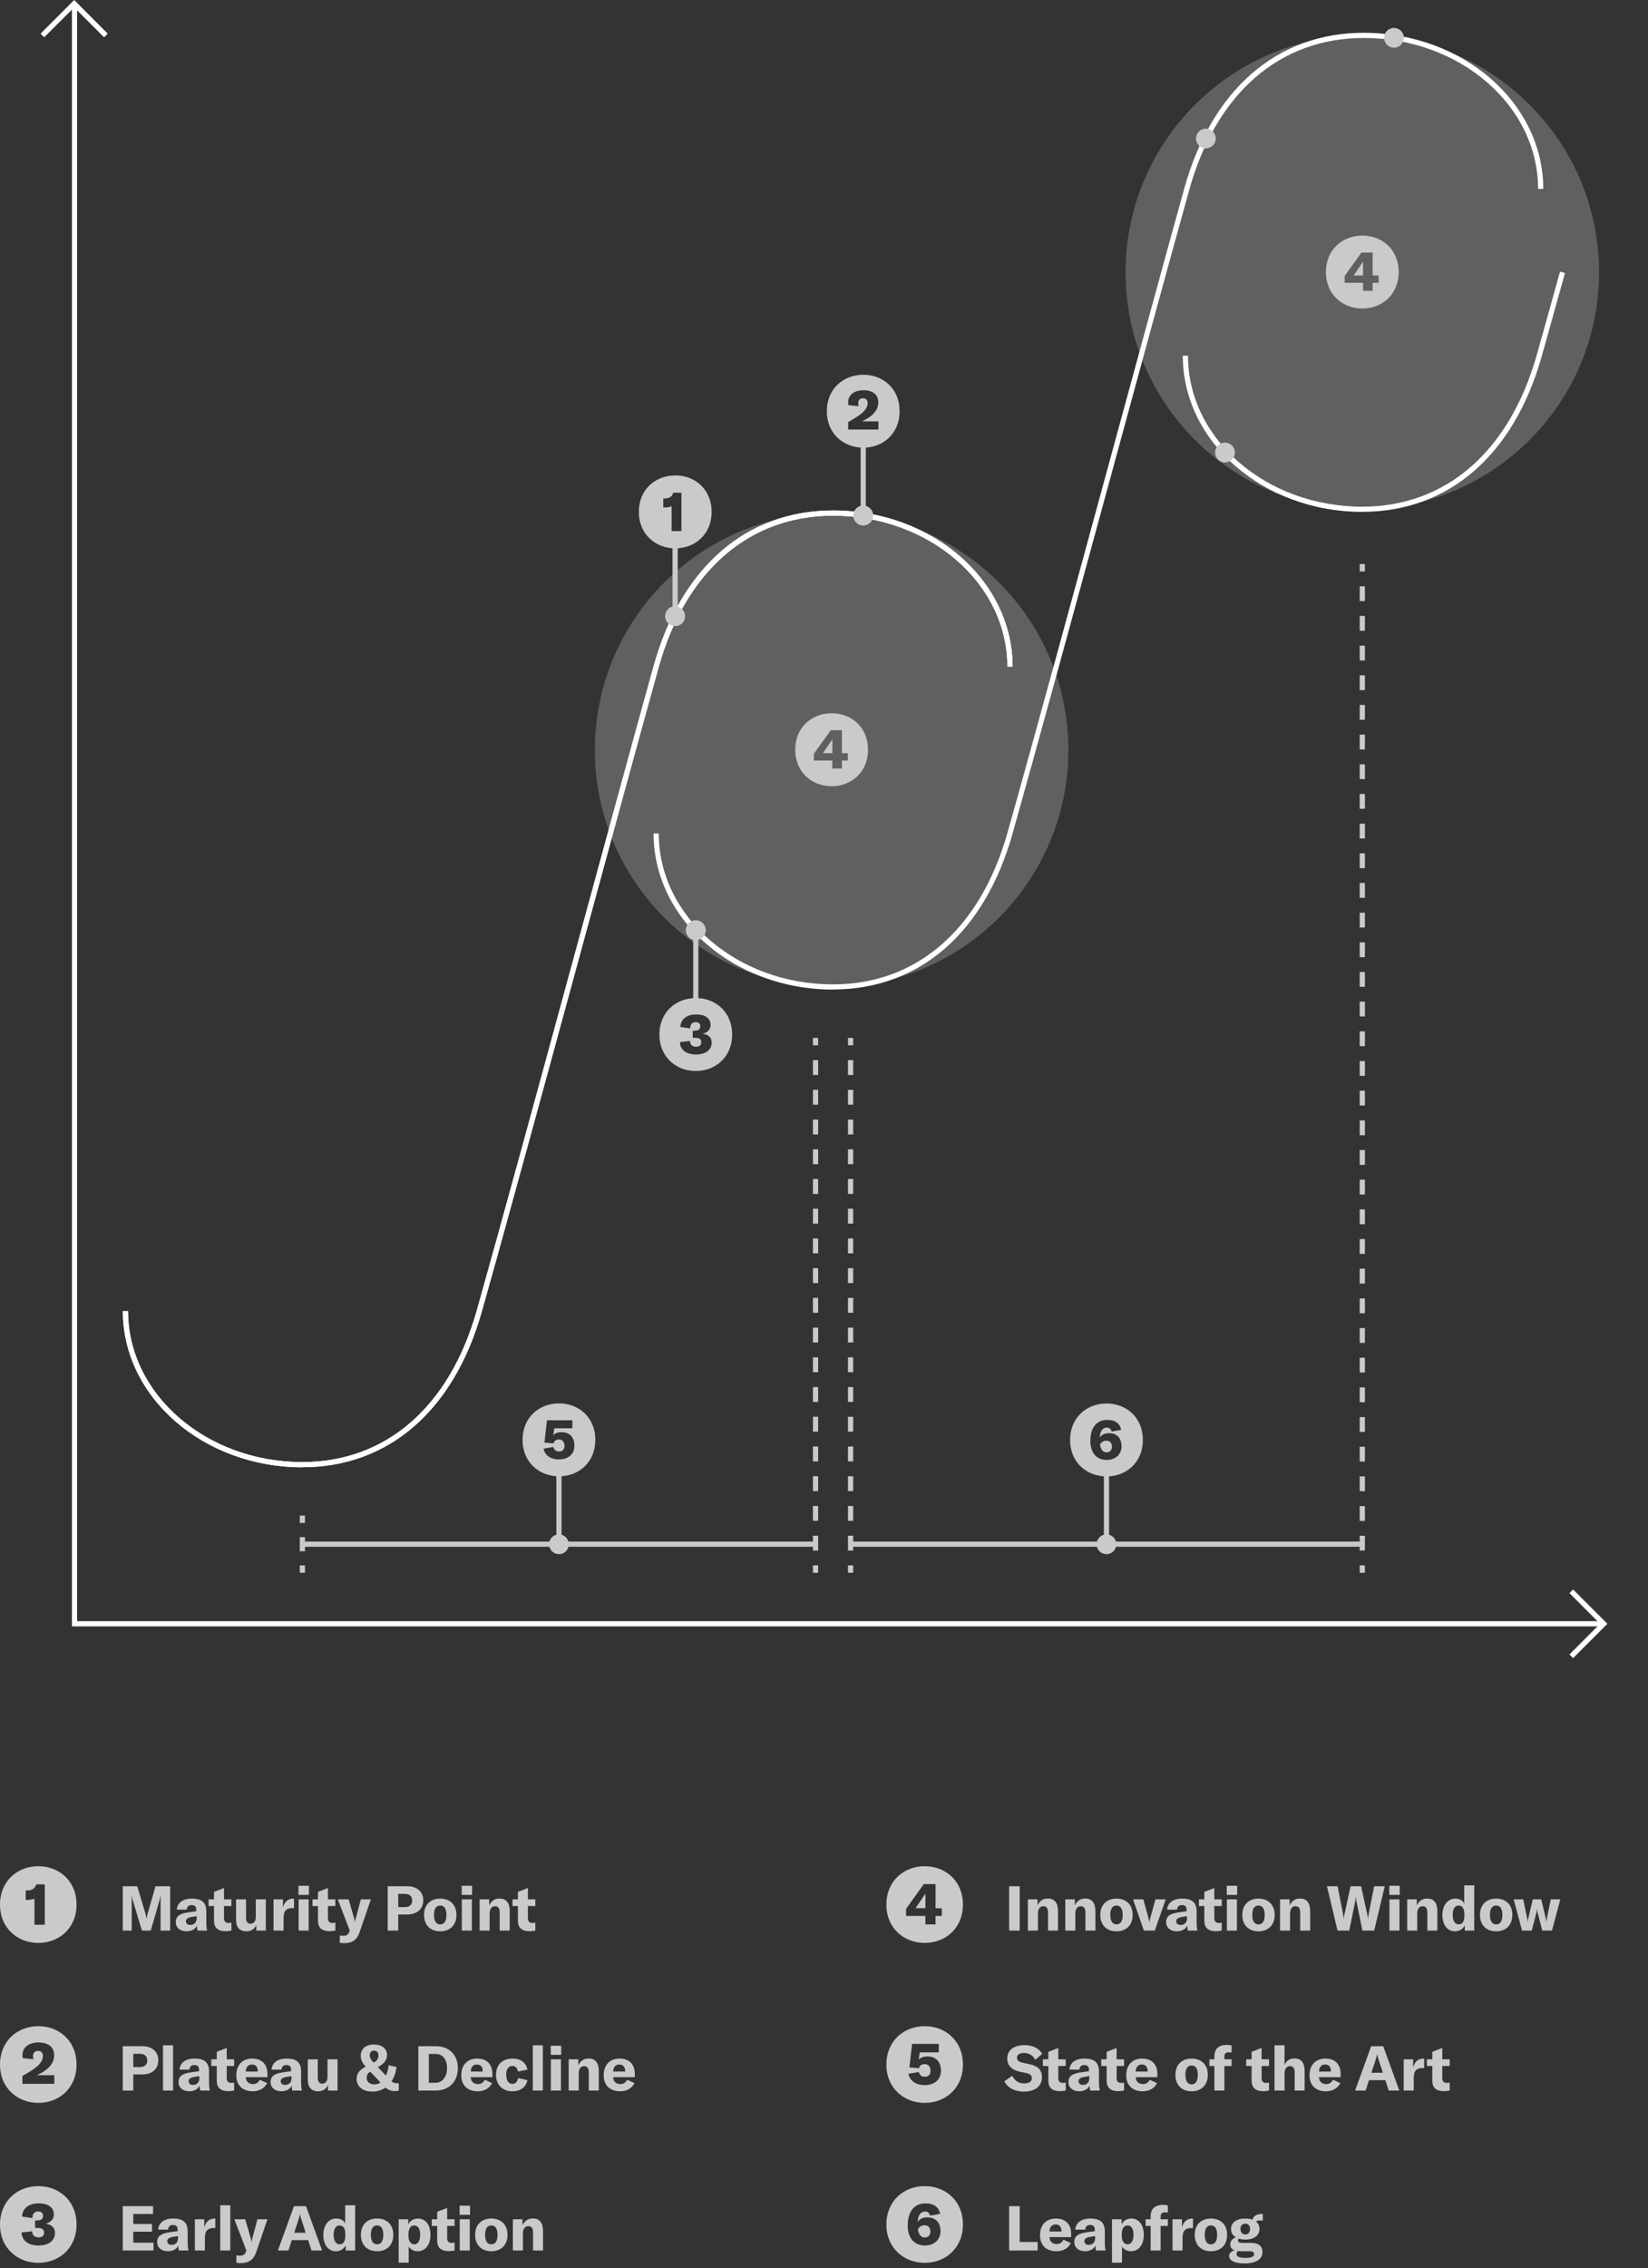 <svg width="317" height="436" viewBox="0 0 317 436" fill="none" xmlns="http://www.w3.org/2000/svg">
<rect x="0" y="0" width="317" height="436" fill="#333333" stroke="none"/>
<g clip-path="url(#clip0_375_810)">
<g opacity="0.3">
<path d="M159.965 189.71C185.116 189.71 205.505 169.321 205.505 144.17C205.505 119.019 185.116 98.63 159.965 98.63C134.814 98.63 114.425 119.019 114.425 144.17C114.425 169.321 134.814 189.71 159.965 189.71Z" fill="#CACACA"/>
</g>
<g opacity="0.3">
<path d="M262.045 97.89C287.196 97.89 307.585 77.501 307.585 52.35C307.585 27.199 287.196 6.81 262.045 6.81C236.894 6.81 216.505 27.199 216.505 52.35C216.505 77.501 236.894 97.89 262.045 97.89Z" fill="#CACACA"/>
</g>
<path d="M160.245 190.21C141.205 190.21 125.715 176.75 125.715 160.2H126.715C126.715 176.2 141.755 189.21 160.245 189.21C176.325 189.21 188.555 178.59 193.795 160.06C198.795 142.36 206.075 115.64 213.115 89.81C218.685 69.37 223.955 50.06 227.815 36.18C233.105 17.19 245.685 6.3 262.325 6.3C281.365 6.3 296.855 19.76 296.855 36.31H295.855C295.855 20.31 280.815 7.3 262.325 7.3C246.165 7.3 233.945 17.92 228.775 36.44C224.905 50.32 219.645 69.62 214.075 90.06C207.035 115.9 199.745 142.61 194.745 160.32C189.375 179.31 176.805 190.19 160.235 190.19L160.245 190.21Z" fill="white"/>
<path d="M268.135 9.17C269.184 9.17 270.035 8.319 270.035 7.27C270.035 6.221 269.184 5.37 268.135 5.37C267.086 5.37 266.235 6.221 266.235 7.27C266.235 8.319 267.086 9.17 268.135 9.17Z" fill="#CACACA"/>
<path d="M231.955 28.52C233.004 28.52 233.855 27.669 233.855 26.62C233.855 25.571 233.004 24.72 231.955 24.72C230.906 24.72 230.055 25.571 230.055 26.62C230.055 27.669 230.906 28.52 231.955 28.52Z" fill="#CACACA"/>
<path d="M58.165 282.03C39.125 282.03 23.635 268.57 23.635 252.02H24.635C24.635 268.02 39.675 281.03 58.165 281.03C74.245 281.03 86.475 270.41 91.715 251.88C96.715 234.16 104.005 207.42 111.055 181.56C116.615 161.15 121.875 141.87 125.735 128C131.025 109.01 143.605 98.12 160.245 98.12C179.285 98.12 194.775 111.58 194.775 128.13H193.775C193.775 112.13 178.735 99.12 160.245 99.12C144.095 99.12 131.865 109.74 126.695 128.26C122.835 142.12 117.575 161.4 112.015 181.81C104.965 207.67 97.675 234.42 92.665 252.14C87.295 271.13 74.725 282.02 58.155 282.02L58.165 282.03Z" fill="white"/>
<path d="M166.045 100.99C167.094 100.99 167.945 100.139 167.945 99.09C167.945 98.041 167.094 97.19 166.045 97.19C164.996 97.19 164.145 98.041 164.145 99.09C164.145 100.139 164.996 100.99 166.045 100.99Z" fill="#CACACA"/>
<path d="M159.045 79.04C159.045 74.72 162.245 72.03 166.055 72.03C169.865 72.03 173.045 74.72 173.045 79.04C173.045 83.36 169.845 86.05 166.055 86.05C162.265 86.05 159.045 83.36 159.045 79.04ZM168.975 82.55V80.99H165.795C167.245 80.31 168.945 79.22 168.945 77.35C168.945 75.84 167.875 75.01 166.085 75.01C164.295 75.01 163.145 75.92 163.145 77.33C163.145 77.48 163.165 77.67 163.205 77.88L165.165 78.07C165.125 77.84 165.085 77.64 165.085 77.47C165.085 76.91 165.425 76.55 165.995 76.55C166.565 76.55 166.895 76.89 166.895 77.49C166.895 78.92 165.185 79.98 163.145 81.13V82.56H168.985L168.975 82.55Z" fill="#CACACA"/>
<path d="M166.545 85.55H165.545V99.59H166.545V85.55Z" fill="#CACACA"/>
<path d="M129.865 120.34C130.914 120.34 131.765 119.489 131.765 118.44C131.765 117.391 130.914 116.54 129.865 116.54C128.815 116.54 127.965 117.391 127.965 118.44C127.965 119.489 128.815 120.34 129.865 120.34Z" fill="#CACACA"/>
<path d="M130.365 104.9H129.365V118.94H130.365V104.9Z" fill="#CACACA"/>
<path d="M126.835 198.85C126.835 194.53 130.035 191.84 133.845 191.84C137.655 191.84 140.835 194.53 140.835 198.85C140.835 203.17 137.635 205.86 133.845 205.86C130.055 205.86 126.835 203.17 126.835 198.85ZM136.895 200.43C136.895 199.43 136.325 198.9 135.195 198.7C136.115 198.47 136.685 197.83 136.685 197.02C136.685 195.74 135.665 194.99 133.895 194.99C132.125 194.99 130.885 195.93 130.885 197.4L132.765 197.68C132.765 196.91 133.145 196.47 133.785 196.47C134.365 196.47 134.705 196.73 134.705 197.24C134.705 197.81 134.385 198.11 133.615 198.11H133.255V199.47H133.595C134.515 199.47 134.895 199.73 134.895 200.32C134.895 200.91 134.555 201.2 133.895 201.2C133.195 201.2 132.725 200.8 132.725 200.09L130.785 200.3C130.805 201.79 132.025 202.69 133.875 202.69C135.725 202.69 136.885 201.8 136.885 200.43H136.895Z" fill="#CACACA"/>
<path d="M58.665 291.31H57.665V292.73H58.665V291.31Z" fill="#CACACA"/>
<path d="M58.665 295.45H57.665V298.17H58.665V295.45Z" fill="#CACACA"/>
<path d="M58.665 300.89H57.665V302.31H58.665V300.89Z" fill="#CACACA"/>
<path d="M157.375 199.5H156.375V200.92H157.375V199.5Z" fill="#CACACA"/>
<path d="M157.375 298.04H156.375V295.18H157.375V298.04ZM157.375 292.32H156.375V289.46H157.375V292.32ZM157.375 286.61H156.375V283.75H157.375V286.61ZM157.375 280.9H156.375V278.04H157.375V280.9ZM157.375 275.18H156.375V272.32H157.375V275.18ZM157.375 269.47H156.375V266.61H157.375V269.47ZM157.375 263.76H156.375V260.9H157.375V263.76ZM157.375 258.05H156.375V255.19H157.375V258.05ZM157.375 252.33H156.375V249.47H157.375V252.33ZM157.375 246.62H156.375V243.76H157.375V246.62ZM157.375 240.91H156.375V238.05H157.375V240.91ZM157.375 235.19H156.375V232.33H157.375V235.19ZM157.375 229.48H156.375V226.62H157.375V229.48ZM157.375 223.77H156.375V220.91H157.375V223.77ZM157.375 218.06H156.375V215.2H157.375V218.06ZM157.375 212.34H156.375V209.48H157.375V212.34ZM157.375 206.63H156.375V203.77H157.375V206.63Z" fill="#CACACA"/>
<path d="M157.375 300.89H156.375V302.31H157.375V300.89Z" fill="#CACACA"/>
<path d="M134.335 178.3H133.335V192.34H134.335V178.3Z" fill="#CACACA"/>
<path d="M308.485 312.61H13.835V0.71H14.835V311.61H308.485V312.61Z" fill="white"/>
<path d="M302.595 318.71L301.895 318.01L307.775 312.11L301.895 306.22L302.595 305.52L309.195 312.11L302.595 318.71Z" fill="white"/>
<path d="M20.025 7.17L14.265 1.42L8.505 7.17L7.805 6.47L14.265 0L20.725 6.47L20.025 7.17Z" fill="white"/>
<path d="M156.885 296.31H58.165V297.31H156.885V296.31Z" fill="#CACACA"/>
<path d="M107.515 298.73C108.564 298.73 109.415 297.879 109.415 296.83C109.415 295.781 108.564 294.93 107.515 294.93C106.466 294.93 105.615 295.781 105.615 296.83C105.615 297.879 106.466 298.73 107.515 298.73Z" fill="#CACACA"/>
<path d="M100.515 276.76C100.515 272.44 103.715 269.75 107.525 269.75C111.335 269.75 114.515 272.44 114.515 276.76C114.515 281.08 111.315 283.77 107.525 283.77C103.735 283.77 100.515 281.08 100.515 276.76ZM110.485 277.86C110.485 276.26 109.565 275.28 108.035 275.28C107.315 275.28 106.755 275.49 106.415 275.88L106.625 274.54H110.095V272.99H105.215L104.725 277.29L106.455 277.44C106.625 276.93 106.945 276.69 107.515 276.69C108.215 276.69 108.585 277.2 108.585 277.93C108.585 278.61 108.185 279 107.515 279C106.915 279 106.575 278.64 106.455 278.13L104.555 278.45C104.785 279.71 105.895 280.52 107.495 280.52C109.365 280.52 110.495 279.48 110.495 277.84V277.86H110.485Z" fill="#CACACA"/>
<path d="M108.015 283.27H107.015V297.31H108.015V283.27Z" fill="#CACACA"/>
<path d="M164.115 199.5H163.115V200.92H164.115V199.5Z" fill="#CACACA"/>
<path d="M164.115 298.04H163.115V295.18H164.115V298.04ZM164.115 292.32H163.115V289.46H164.115V292.32ZM164.115 286.61H163.115V283.75H164.115V286.61ZM164.115 280.9H163.115V278.04H164.115V280.9ZM164.115 275.18H163.115V272.32H164.115V275.18ZM164.115 269.47H163.115V266.61H164.115V269.47ZM164.115 263.76H163.115V260.9H164.115V263.76ZM164.115 258.05H163.115V255.19H164.115V258.05ZM164.115 252.33H163.115V249.47H164.115V252.33ZM164.115 246.62H163.115V243.76H164.115V246.62ZM164.115 240.91H163.115V238.05H164.115V240.91ZM164.115 235.19H163.115V232.33H164.115V235.19ZM164.115 229.48H163.115V226.62H164.115V229.48ZM164.115 223.77H163.115V220.91H164.115V223.77ZM164.115 218.06H163.115V215.2H164.115V218.06ZM164.115 212.34H163.115V209.48H164.115V212.34ZM164.115 206.63H163.115V203.77H164.115V206.63Z" fill="#CACACA"/>
<path d="M164.115 300.89H163.115V302.31H164.115V300.89Z" fill="#CACACA"/>
<path d="M262.545 108.42H261.545V109.84H262.545V108.42Z" fill="#CACACA"/>
<path d="M262.545 298.04H261.545V295.19H262.545V298.04ZM262.545 292.34H261.545V289.49H262.545V292.34ZM262.545 286.63H261.545V283.78H262.545V286.63ZM262.545 280.93H261.545V278.08H262.545V280.93ZM262.545 275.23H261.545V272.38H262.545V275.23ZM262.545 269.53H261.545V266.68H262.545V269.53ZM262.545 263.82H261.545V260.97H262.545V263.82ZM262.545 258.12H261.545V255.27H262.545V258.12ZM262.545 252.42H261.545V249.57H262.545V252.42ZM262.545 246.71H261.545V243.86H262.545V246.71ZM262.545 241.01H261.545V238.16H262.545V241.01ZM262.545 235.31H261.545V232.46H262.545V235.31ZM262.545 229.6H261.545V226.75H262.545V229.6ZM262.545 223.9H261.545V221.05H262.545V223.9ZM262.545 218.2H261.545V215.35H262.545V218.2ZM262.545 212.49H261.545V209.64H262.545V212.49ZM262.545 206.79H261.545V203.94H262.545V206.79ZM262.545 201.09H261.545V198.24H262.545V201.09ZM262.545 195.38H261.545V192.53H262.545V195.38ZM262.545 189.68H261.545V186.83H262.545V189.68ZM262.545 183.98H261.545V181.13H262.545V183.98ZM262.545 178.28H261.545V175.43H262.545V178.28ZM262.545 172.57H261.545V169.72H262.545V172.57ZM262.545 166.87H261.545V164.02H262.545V166.87ZM262.545 161.17H261.545V158.32H262.545V161.17ZM262.545 155.46H261.545V152.61H262.545V155.46ZM262.545 149.76H261.545V146.91H262.545V149.76ZM262.545 144.06H261.545V141.21H262.545V144.06ZM262.545 138.35H261.545V135.5H262.545V138.35ZM262.545 132.65H261.545V129.8H262.545V132.65ZM262.545 126.95H261.545V124.1H262.545V126.95ZM262.545 121.24H261.545V118.39H262.545V121.24ZM262.545 115.54H261.545V112.69H262.545V115.54Z" fill="#CACACA"/>
<path d="M262.545 300.89H261.545V302.31H262.545V300.89Z" fill="#CACACA"/>
<path d="M262.045 296.31H163.615V297.31H262.045V296.31Z" fill="#CACACA"/>
<path d="M212.835 298.73C213.884 298.73 214.735 297.879 214.735 296.83C214.735 295.781 213.884 294.93 212.835 294.93C211.786 294.93 210.935 295.781 210.935 296.83C210.935 297.879 211.786 298.73 212.835 298.73Z" fill="#CACACA"/>
<path d="M205.835 276.78C205.835 272.46 209.035 269.77 212.845 269.77C216.655 269.77 219.835 272.46 219.835 276.78C219.835 281.1 216.635 283.79 212.845 283.79C209.055 283.79 205.835 281.1 205.835 276.78ZM215.725 277.95C215.725 276.4 214.805 275.48 213.355 275.48C212.505 275.48 211.925 275.74 211.545 276.33C211.625 275.03 212.115 274.41 212.925 274.41C213.345 274.41 213.675 274.6 213.815 275.16L215.665 274.84C215.415 273.58 214.495 272.92 212.955 272.92C210.975 272.92 209.735 274.39 209.735 276.95C209.735 279.17 210.845 280.62 212.895 280.62C214.535 280.62 215.745 279.57 215.745 277.94H215.725V277.95ZM211.585 277.67C211.845 277.2 212.265 276.92 212.815 276.92C213.475 276.92 213.885 277.37 213.885 278.03C213.885 278.77 213.475 279.16 212.845 279.16C212.275 279.16 211.775 278.78 211.585 277.67Z" fill="#CACACA"/>
<path d="M213.335 283.29H212.335V297.33H213.335V283.29Z" fill="#CACACA"/>
<path d="M133.835 180.7C134.884 180.7 135.735 179.849 135.735 178.8C135.735 177.751 134.884 176.9 133.835 176.9C132.785 176.9 131.935 177.751 131.935 178.8C131.935 179.849 132.785 180.7 133.835 180.7Z" fill="#CACACA"/>
<path d="M58.165 282.03C39.125 282.03 23.635 268.57 23.635 252.02H24.635C24.635 268.02 39.675 281.03 58.165 281.03C74.245 281.03 86.475 270.41 91.715 251.88C96.715 234.16 104.005 207.42 111.055 181.56C116.615 161.15 121.875 141.87 125.735 128C131.025 109.01 143.605 98.12 160.245 98.12C179.285 98.12 194.775 111.58 194.775 128.13H193.775C193.775 112.13 178.735 99.12 160.245 99.12C144.095 99.12 131.865 109.74 126.695 128.26C122.835 142.12 117.575 161.4 112.015 181.81C104.965 207.67 97.675 234.42 92.665 252.14C87.295 271.13 74.725 282.02 58.155 282.02L58.165 282.03Z" fill="white"/>
<path d="M166.045 100.99C167.094 100.99 167.945 100.139 167.945 99.09C167.945 98.041 167.094 97.19 166.045 97.19C164.996 97.19 164.145 98.041 164.145 99.09C164.145 100.139 164.996 100.99 166.045 100.99Z" fill="#CACACA"/>
<path d="M129.865 120.34C130.914 120.34 131.765 119.489 131.765 118.44C131.765 117.391 130.914 116.54 129.865 116.54C128.815 116.54 127.965 117.391 127.965 118.44C127.965 119.489 128.815 120.34 129.865 120.34Z" fill="#CACACA"/>
<path d="M133.835 180.7C134.884 180.7 135.735 179.849 135.735 178.8C135.735 177.751 134.884 176.9 133.835 176.9C132.785 176.9 131.935 177.751 131.935 178.8C131.935 179.849 132.785 180.7 133.835 180.7Z" fill="#CACACA"/>
<path d="M122.885 98.39C122.885 94.07 126.085 91.38 129.895 91.38C133.705 91.38 136.885 94.07 136.885 98.39C136.885 102.71 133.685 105.4 129.895 105.4C126.105 105.4 122.885 102.71 122.885 98.39ZM131.075 102.09V94.7H129.525C129.245 95.49 128.715 95.81 127.825 95.81H127.585V97.54H127.965C128.395 97.54 128.925 97.46 129.185 97.29V102.08H131.075V102.09Z" fill="#CACACA"/>
<path d="M152.965 144.11C152.965 139.79 156.165 137.1 159.975 137.1C163.785 137.1 166.965 139.79 166.965 144.11C166.965 148.43 163.765 151.12 159.975 151.12C156.185 151.12 152.965 148.43 152.965 144.11ZM161.945 147.72V146.18H163.095V144.77H161.945V140.36H159.795L156.555 144.88V146.18H160.095V147.72H161.945ZM160.105 142.11V144.77H158.295L160.105 142.11Z" fill="#CACACA"/>
<path d="M255.045 52.29C255.045 47.97 258.245 45.28 262.055 45.28C265.865 45.28 269.045 47.97 269.045 52.29C269.045 56.61 265.845 59.3 262.055 59.3C258.265 59.3 255.045 56.61 255.045 52.29ZM264.035 55.9V54.36H265.185V52.95H264.035V48.54H261.885L258.645 53.06V54.36H262.185V55.9H264.035ZM262.185 50.29V52.95H260.375L262.185 50.29Z" fill="#CACACA"/>
<path d="M262.045 98.39C243.005 98.39 227.515 84.93 227.515 68.38H228.515C228.515 84.38 243.555 97.39 262.045 97.39C278.125 97.39 290.355 86.77 295.595 68.24C296.955 63.43 298.465 58.04 300.075 52.21L301.035 52.48C299.415 58.31 297.905 63.7 296.555 68.51C291.185 87.5 278.615 98.38 262.045 98.38V98.39Z" fill="white"/>
<path d="M235.635 88.88C236.684 88.88 237.535 88.029 237.535 86.98C237.535 85.931 236.684 85.08 235.635 85.08C234.586 85.08 233.735 85.931 233.735 86.98C233.735 88.029 234.586 88.88 235.635 88.88Z" fill="#CACACA"/>
</g>
<path d="M0 366.083C0 361.539 3.366 358.71 7.373 358.71C11.38 358.71 14.725 361.539 14.725 366.083C14.725 370.627 11.359 373.456 7.373 373.456C3.387 373.456 0 370.627 0 366.083ZM8.614 369.975V362.202H6.984C6.689 363.033 6.132 363.369 5.196 363.369H4.943V365.189H5.343C5.795 365.189 6.353 365.105 6.626 364.926V369.964H8.614V369.975Z" fill="#CACACA"/>
<path d="M23.613 371.083V362.563H26.397L27.969 367.783C28.089 368.191 28.137 368.515 28.173 368.815H28.197C28.233 368.515 28.293 368.179 28.413 367.759L29.913 362.563H32.733V371.083H30.885V365.275C30.885 364.951 30.897 364.639 30.933 364.315H30.897C30.873 364.555 30.789 364.915 30.717 365.143L29.001 371.083H27.297L25.509 365.143C25.425 364.915 25.353 364.555 25.329 364.327H25.293C25.317 364.615 25.341 364.939 25.341 365.275V371.083H23.613ZM35.88 371.227C34.644 371.227 33.816 370.519 33.816 369.451C33.816 368.887 34.02 368.443 34.428 368.155C34.824 367.879 35.4 367.687 36.312 367.567L37.764 367.363V367.159C37.764 366.475 37.475 366.175 36.876 366.175C36.288 366.175 35.952 366.487 35.916 367.063H34.008C34.103 365.731 35.184 364.939 36.888 364.939C38.819 364.939 39.684 365.695 39.684 367.423V369.415C39.684 370.123 39.743 370.711 39.852 371.083H37.98C37.919 370.795 37.895 370.471 37.883 370.135C37.584 370.807 36.816 371.227 35.88 371.227ZM36.599 370.003C37.331 370.003 37.824 369.511 37.824 368.791V368.311L36.791 368.479C36.084 368.611 35.76 368.863 35.76 369.307C35.76 369.727 36.096 370.003 36.599 370.003ZM40.123 366.367V365.083H41.167V363.643L43.087 362.899V365.083H44.515V366.367H43.087V368.707C43.087 369.307 43.387 369.619 43.963 369.619C44.191 369.619 44.335 369.595 44.515 369.559V371.083C44.071 371.167 43.771 371.203 43.423 371.203C41.827 371.203 41.167 370.471 41.167 369.163V366.367H40.123ZM47.425 371.227C46.009 371.227 45.409 370.375 45.409 368.971V365.083H47.329V368.635C47.329 369.379 47.629 369.763 48.193 369.763C48.817 369.763 49.201 369.271 49.201 368.515V365.083H51.133V371.083H49.297V369.991C49.009 370.747 48.301 371.227 47.425 371.227ZM54.428 366.631C54.739 365.551 55.4 364.939 56.431 364.939H56.551V366.775C56.431 366.763 56.336 366.763 56.191 366.763C55.675 366.763 55.291 366.895 55.028 367.123C54.644 367.483 54.547 368.023 54.547 368.635V371.083H52.615V365.083H54.428V366.631ZM57.417 364.219V362.467H59.421V364.219H57.417ZM57.441 371.083V365.083H59.373V371.083H57.441ZM60.116 366.367V365.083H61.16V363.643L63.08 362.899V365.083H64.508V366.367H63.08V368.707C63.08 369.307 63.38 369.619 63.956 369.619C64.184 369.619 64.328 369.595 64.508 369.559V371.083C64.064 371.167 63.764 371.203 63.416 371.203C61.82 371.203 61.16 370.471 61.16 369.163V366.367H60.116ZM66.152 373.507C65.972 373.507 65.672 373.471 65.36 373.435V372.019C65.72 372.067 65.864 372.079 66.032 372.079C66.668 372.079 67.016 371.851 67.184 371.299L67.268 371.047L64.976 365.083H67.064L68.12 368.731C68.192 368.983 68.228 369.175 68.252 369.427H68.288C68.3 369.223 68.348 369.031 68.432 368.731L69.404 365.083H71.336L69.188 371.347C68.66 372.907 67.748 373.507 66.152 373.507ZM78.356 362.563C80.204 362.563 81.416 363.619 81.416 365.239C81.416 366.931 80.228 367.987 78.308 367.987H76.604V371.083H74.576V362.563H78.356ZM77.864 366.571C78.764 366.571 79.292 366.103 79.292 365.299C79.292 364.495 78.776 364.027 77.864 364.027H76.604V366.571H77.864ZM84.676 371.227C82.912 371.227 81.568 370.135 81.568 368.071C81.568 366.007 82.912 364.939 84.676 364.939C86.452 364.939 87.796 366.007 87.796 368.071C87.796 370.135 86.452 371.227 84.676 371.227ZM84.676 369.895C85.432 369.895 85.876 369.295 85.876 368.071C85.876 366.835 85.432 366.271 84.676 366.271C83.932 366.271 83.488 366.835 83.488 368.071C83.488 369.295 83.932 369.895 84.676 369.895ZM88.806 364.219V362.467H90.81V364.219H88.806ZM88.83 371.083V365.083H90.762V371.083H88.83ZM92.249 371.083V365.083H94.097V366.235C94.517 365.359 95.177 364.927 96.089 364.927C97.385 364.927 98.045 365.755 98.045 367.363V371.083H96.125V367.627C96.125 366.799 95.837 366.403 95.225 366.403C94.553 366.403 94.181 366.919 94.181 367.843V371.083H92.249ZM98.581 366.367V365.083H99.625V363.643L101.545 362.899V365.083H102.973V366.367H101.545V368.707C101.545 369.307 101.845 369.619 102.421 369.619C102.649 369.619 102.793 369.595 102.973 369.559V371.083C102.529 371.167 102.229 371.203 101.881 371.203C100.285 371.203 99.625 370.471 99.625 369.163V366.367H98.581Z" fill="#CACACA"/>
<path d="M0 396.829C0 392.285 3.366 389.456 7.373 389.456C11.38 389.456 14.725 392.285 14.725 396.829C14.725 401.373 11.359 404.202 7.373 404.202C3.387 404.202 0 401.373 0 396.829ZM10.444 400.521V398.88H7.1C8.625 398.165 10.413 397.019 10.413 395.052C10.413 393.463 9.287 392.59 7.405 392.59C5.522 392.59 4.312 393.548 4.312 395.031C4.312 395.188 4.333 395.388 4.375 395.609L6.437 395.809C6.395 395.567 6.353 395.357 6.353 395.178C6.353 394.589 6.71 394.21 7.31 394.21C7.909 394.21 8.257 394.568 8.257 395.199C8.257 396.703 6.458 397.818 4.312 399.027V400.532H10.455L10.444 400.521Z" fill="#CACACA"/>
<path d="M27.393 393.309C29.241 393.309 30.453 394.365 30.453 395.985C30.453 397.677 29.265 398.733 27.345 398.733H25.641V401.829H23.613V393.309H27.393ZM26.901 397.317C27.801 397.317 28.329 396.849 28.329 396.045C28.329 395.241 27.813 394.773 26.901 394.773H25.641V397.317H26.901ZM33.288 393.129V401.829H31.356V393.129H33.288ZM36.404 401.973C35.168 401.973 34.34 401.265 34.34 400.197C34.34 399.633 34.544 399.189 34.952 398.901C35.348 398.625 35.924 398.433 36.836 398.313L38.288 398.109V397.905C38.288 397.221 38 396.921 37.4 396.921C36.812 396.921 36.476 397.233 36.44 397.809H34.532C34.628 396.477 35.708 395.685 37.412 395.685C39.344 395.685 40.208 396.441 40.208 398.169V400.161C40.208 400.869 40.268 401.457 40.376 401.829H38.504C38.444 401.541 38.42 401.217 38.408 400.881C38.108 401.553 37.34 401.973 36.404 401.973ZM37.124 400.749C37.856 400.749 38.348 400.257 38.348 399.537V399.057L37.316 399.225C36.608 399.357 36.284 399.609 36.284 400.053C36.284 400.473 36.62 400.749 37.124 400.749ZM40.648 397.113V395.829H41.692V394.389L43.612 393.645V395.829H45.04V397.113H43.612V399.453C43.612 400.053 43.912 400.365 44.488 400.365C44.716 400.365 44.86 400.341 45.04 400.305V401.829C44.596 401.913 44.296 401.949 43.948 401.949C42.352 401.949 41.692 401.217 41.692 399.909V397.113H40.648ZM51.444 398.685V399.261H47.28C47.292 400.077 47.856 400.593 48.66 400.593C49.248 400.593 49.692 400.305 49.968 399.753L51.384 400.401C50.904 401.385 49.884 401.973 48.636 401.973C46.656 401.973 45.456 400.833 45.456 398.889C45.456 396.921 46.632 395.685 48.504 395.685C50.388 395.685 51.444 396.777 51.444 398.685ZM49.584 398.181V398.133C49.584 397.281 49.188 396.825 48.468 396.825C47.724 396.825 47.304 397.329 47.28 398.181H49.584ZM54.114 401.973C52.878 401.973 52.05 401.265 52.05 400.197C52.05 399.633 52.254 399.189 52.662 398.901C53.058 398.625 53.634 398.433 54.546 398.313L55.998 398.109V397.905C55.998 397.221 55.71 396.921 55.11 396.921C54.522 396.921 54.186 397.233 54.15 397.809H52.242C52.338 396.477 53.418 395.685 55.122 395.685C57.054 395.685 57.918 396.441 57.918 398.169V400.161C57.918 400.869 57.978 401.457 58.086 401.829H56.214C56.154 401.541 56.13 401.217 56.118 400.881C55.818 401.553 55.05 401.973 54.114 401.973ZM54.834 400.749C55.566 400.749 56.058 400.257 56.058 399.537V399.057L55.026 399.225C54.318 399.357 53.994 399.609 53.994 400.053C53.994 400.473 54.33 400.749 54.834 400.749ZM61.221 401.973C59.805 401.973 59.205 401.121 59.205 399.717V395.829H61.125V399.381C61.125 400.125 61.425 400.509 61.989 400.509C62.613 400.509 62.997 400.017 62.997 399.261V395.829H64.929V401.829H63.093V400.737C62.805 401.493 62.097 401.973 61.221 401.973ZM76.337 400.425C76.589 400.425 76.637 400.425 76.709 400.401V401.829C76.433 401.901 76.193 401.937 75.905 401.937C75.233 401.937 74.645 401.697 74.153 401.265C73.445 401.757 72.605 402.033 71.669 402.033C69.773 402.033 68.597 401.061 68.597 399.573C68.597 398.601 69.065 397.929 70.325 397.245C69.653 396.465 69.389 395.853 69.389 395.169C69.389 393.813 70.337 392.985 71.909 392.985C73.469 392.985 74.453 393.777 74.453 395.013C74.453 395.961 73.841 396.705 72.725 397.305L72.677 397.329L74.237 398.961C74.489 398.409 74.669 397.749 74.765 396.969L76.265 397.293C76.145 398.373 75.809 399.321 75.305 400.065C75.581 400.305 75.917 400.425 76.337 400.425ZM71.957 394.161C71.441 394.161 71.129 394.485 71.117 395.073C71.117 395.469 71.297 395.817 71.861 396.453L71.945 396.405C72.509 396.129 72.797 395.685 72.797 395.097C72.797 394.509 72.497 394.161 71.957 394.161ZM70.529 399.441C70.529 400.137 71.153 400.653 72.005 400.653C72.437 400.653 72.845 400.521 73.193 400.281L71.213 398.193C70.709 398.541 70.529 398.889 70.529 399.441ZM80.468 401.829V393.309H83.864C86.42 393.309 88.076 395.013 88.076 397.521C88.076 400.077 86.42 401.829 83.84 401.829H80.468ZM82.496 400.341H83.756C85.196 400.341 85.988 399.045 85.988 397.521C85.988 395.973 85.244 394.797 83.78 394.797H82.496V400.341ZM94.714 398.685V399.261H90.55C90.562 400.077 91.126 400.593 91.93 400.593C92.518 400.593 92.962 400.305 93.238 399.753L94.654 400.401C94.174 401.385 93.154 401.973 91.906 401.973C89.926 401.973 88.726 400.833 88.726 398.889C88.726 396.921 89.902 395.685 91.774 395.685C93.658 395.685 94.714 396.777 94.714 398.685ZM92.854 398.181V398.133C92.854 397.281 92.458 396.825 91.738 396.825C90.994 396.825 90.574 397.329 90.55 398.181H92.854ZM98.57 401.973C96.674 401.973 95.414 400.737 95.414 398.829C95.414 396.873 96.626 395.685 98.594 395.685C100.166 395.685 101.21 396.453 101.438 397.809L99.626 398.181C99.518 397.473 99.134 397.101 98.546 397.101C97.814 397.101 97.37 397.725 97.37 398.769C97.37 399.897 97.802 400.545 98.558 400.545C99.158 400.545 99.53 400.149 99.638 399.429L101.438 399.825C101.222 401.145 100.106 401.973 98.57 401.973ZM104.422 393.129V401.829H102.49V393.129H104.422ZM105.942 394.965V393.213H107.946V394.965H105.942ZM105.966 401.829V395.829H107.898V401.829H105.966ZM109.385 401.829V395.829H111.233V396.981C111.653 396.105 112.313 395.673 113.225 395.673C114.521 395.673 115.181 396.501 115.181 398.109V401.829H113.261V398.373C113.261 397.545 112.973 397.149 112.361 397.149C111.689 397.149 111.317 397.665 111.317 398.589V401.829H109.385ZM122.11 398.685V399.261H117.946C117.958 400.077 118.522 400.593 119.326 400.593C119.914 400.593 120.358 400.305 120.634 399.753L122.05 400.401C121.57 401.385 120.55 401.973 119.302 401.973C117.322 401.973 116.122 400.833 116.122 398.889C116.122 396.921 117.298 395.685 119.17 395.685C121.054 395.685 122.11 396.777 122.11 398.685ZM120.25 398.181V398.133C120.25 397.281 119.854 396.825 119.134 396.825C118.39 396.825 117.97 397.329 117.946 398.181H120.25Z" fill="#CACACA"/>
<path d="M0 427.575C0 423.032 3.366 420.202 7.373 420.202C11.38 420.202 14.725 423.032 14.725 427.575C14.725 432.119 11.359 434.948 7.373 434.948C3.387 434.948 0 432.119 0 427.575ZM10.581 429.237C10.581 428.185 9.982 427.628 8.793 427.418C9.761 427.176 10.36 426.503 10.36 425.651C10.36 424.304 9.287 423.515 7.426 423.515C5.564 423.515 4.26 424.504 4.26 426.05L6.237 426.345C6.237 425.535 6.637 425.072 7.31 425.072C7.92 425.072 8.278 425.346 8.278 425.882C8.278 426.481 7.941 426.797 7.131 426.797H6.753V428.227H7.11C8.078 428.227 8.477 428.501 8.477 429.121C8.477 429.742 8.12 430.047 7.426 430.047C6.689 430.047 6.195 429.626 6.195 428.88L4.155 429.1C4.176 430.668 5.459 431.614 7.405 431.614C9.35 431.614 10.57 430.678 10.57 429.237H10.581Z" fill="#CACACA"/>
<path d="M25.641 431.075H29.529V432.575H23.613V424.055H29.445V425.555H25.641V427.475H29.241V428.963H25.641V431.075ZM32.294 432.719C31.058 432.719 30.23 432.011 30.23 430.943C30.23 430.379 30.434 429.935 30.842 429.647C31.238 429.371 31.814 429.179 32.726 429.059L34.178 428.855V428.651C34.178 427.967 33.89 427.667 33.29 427.667C32.702 427.667 32.366 427.979 32.33 428.555H30.422C30.518 427.223 31.598 426.431 33.302 426.431C35.234 426.431 36.098 427.187 36.098 428.915V430.907C36.098 431.615 36.158 432.203 36.266 432.575H34.394C34.334 432.287 34.31 431.963 34.298 431.627C33.998 432.299 33.23 432.719 32.294 432.719ZM33.014 431.495C33.746 431.495 34.238 431.003 34.238 430.283V429.803L33.206 429.971C32.498 430.103 32.174 430.355 32.174 430.799C32.174 431.219 32.51 431.495 33.014 431.495ZM39.292 428.123C39.605 427.043 40.264 426.431 41.297 426.431H41.416V428.267C41.297 428.255 41.2 428.255 41.056 428.255C40.541 428.255 40.157 428.387 39.892 428.615C39.508 428.975 39.413 429.515 39.413 430.127V432.575H37.48V426.575H39.292V428.123ZM44.298 423.875V432.575H42.366V423.875H44.298ZM46.262 434.999C46.082 434.999 45.782 434.963 45.47 434.927V433.511C45.83 433.559 45.974 433.571 46.142 433.571C46.778 433.571 47.126 433.343 47.294 432.791L47.378 432.539L45.086 426.575H47.174L48.23 430.223C48.302 430.475 48.338 430.667 48.362 430.919H48.398C48.41 430.715 48.458 430.523 48.542 430.223L49.514 426.575H51.446L49.298 432.839C48.77 434.399 47.858 434.999 46.262 434.999ZM59.918 432.575L59.27 430.583H56.126L55.478 432.575H53.45L56.546 424.055H58.862L61.958 432.575H59.918ZM56.594 429.155H58.802L58.022 426.779C57.902 426.407 57.794 426.083 57.71 425.579H57.686C57.602 426.083 57.494 426.407 57.374 426.779L56.594 429.155ZM64.595 432.719C63.155 432.719 62.195 431.471 62.195 429.599C62.195 427.691 63.203 426.431 64.703 426.431C65.495 426.431 66.095 426.755 66.395 427.379V423.875H68.315V432.575H66.491V431.543C66.191 432.263 65.471 432.719 64.595 432.719ZM65.351 431.387C66.011 431.387 66.419 430.799 66.419 429.863V429.347C66.419 428.327 66.011 427.763 65.327 427.763C64.595 427.763 64.175 428.411 64.175 429.563C64.175 430.691 64.619 431.387 65.351 431.387ZM72.53 432.719C70.766 432.719 69.422 431.627 69.422 429.563C69.422 427.499 70.766 426.431 72.53 426.431C74.306 426.431 75.65 427.499 75.65 429.563C75.65 431.627 74.306 432.719 72.53 432.719ZM72.53 431.387C73.286 431.387 73.73 430.787 73.73 429.563C73.73 428.327 73.286 427.763 72.53 427.763C71.786 427.763 71.342 428.327 71.342 429.563C71.342 430.787 71.786 431.387 72.53 431.387ZM76.683 434.915V426.575H78.531V427.535C78.903 426.815 79.588 426.431 80.403 426.431C81.856 426.431 82.803 427.655 82.803 429.563C82.803 431.483 81.82 432.719 80.332 432.719C79.576 432.719 79.011 432.383 78.615 431.819V434.915H76.683ZM79.695 431.387C80.391 431.387 80.823 430.691 80.823 429.563C80.823 428.411 80.415 427.763 79.683 427.763C78.987 427.763 78.567 428.339 78.567 429.431V429.767C78.567 430.751 78.999 431.387 79.695 431.387ZM83.05 427.859V426.575H84.094V425.135L86.014 424.391V426.575H87.442V427.859H86.014V430.199C86.014 430.799 86.314 431.111 86.89 431.111C87.118 431.111 87.262 431.087 87.442 431.051V432.575C86.998 432.659 86.698 432.695 86.35 432.695C84.754 432.695 84.094 431.963 84.094 430.655V427.859H83.05ZM88.408 425.711V423.959H90.412V425.711H88.408ZM88.432 432.575V426.575H90.364V432.575H88.432ZM94.503 432.719C92.739 432.719 91.395 431.627 91.395 429.563C91.395 427.499 92.739 426.431 94.503 426.431C96.279 426.431 97.623 427.499 97.623 429.563C97.623 431.627 96.279 432.719 94.503 432.719ZM94.503 431.387C95.259 431.387 95.703 430.787 95.703 429.563C95.703 428.327 95.259 427.763 94.503 427.763C93.759 427.763 93.315 428.327 93.315 429.563C93.315 430.787 93.759 431.387 94.503 431.387ZM98.657 432.575V426.575H100.505V427.727C100.925 426.851 101.585 426.419 102.497 426.419C103.793 426.419 104.453 427.247 104.453 428.855V432.575H102.533V429.119C102.533 428.291 102.245 427.895 101.633 427.895C100.961 427.895 100.589 428.411 100.589 429.335V432.575H98.657Z" fill="#CACACA"/>
<path d="M170.5 366.083C170.5 361.539 173.866 358.71 177.873 358.71C181.88 358.71 185.225 361.539 185.225 366.083C185.225 370.627 181.859 373.456 177.873 373.456C173.887 373.456 170.5 370.627 170.5 366.083ZM179.956 369.891V368.271H181.165V366.788H179.956V362.149H177.694L174.286 366.903V368.271H178.01V369.891H179.956ZM178.01 363.979V366.777H176.106L178.01 363.979Z" fill="#CACACA"/>
<path d="M196.141 371.083H194.113V362.563H196.141V371.083ZM197.718 371.083V365.083H199.566V366.235C199.986 365.359 200.646 364.927 201.558 364.927C202.854 364.927 203.514 365.755 203.514 367.363V371.083H201.594V367.627C201.594 366.799 201.306 366.403 200.694 366.403C200.022 366.403 199.65 366.919 199.65 367.843V371.083H197.718ZM204.91 371.083V365.083H206.758V366.235C207.178 365.359 207.838 364.927 208.75 364.927C210.046 364.927 210.706 365.755 210.706 367.363V371.083H208.786V367.627C208.786 366.799 208.498 366.403 207.886 366.403C207.214 366.403 206.842 366.919 206.842 367.843V371.083H204.91ZM214.755 371.227C212.991 371.227 211.647 370.135 211.647 368.071C211.647 366.007 212.991 364.939 214.755 364.939C216.531 364.939 217.875 366.007 217.875 368.071C217.875 370.135 216.531 371.227 214.755 371.227ZM214.755 369.895C215.511 369.895 215.955 369.295 215.955 368.071C215.955 366.835 215.511 366.271 214.755 366.271C214.011 366.271 213.567 366.835 213.567 368.071C213.567 369.295 214.011 369.895 214.755 369.895ZM220.03 371.083L217.942 365.083H219.922L220.894 368.623C220.99 368.959 221.026 369.199 221.074 369.475H221.098C221.146 369.199 221.182 368.959 221.278 368.623L222.25 365.083H224.23L222.13 371.083H220.03ZM226.372 371.227C225.136 371.227 224.308 370.519 224.308 369.451C224.308 368.887 224.512 368.443 224.92 368.155C225.316 367.879 225.892 367.687 226.804 367.567L228.256 367.363V367.159C228.256 366.475 227.968 366.175 227.368 366.175C226.78 366.175 226.444 366.487 226.408 367.063H224.5C224.596 365.731 225.676 364.939 227.38 364.939C229.312 364.939 230.176 365.695 230.176 367.423V369.415C230.176 370.123 230.236 370.711 230.344 371.083H228.472C228.412 370.795 228.388 370.471 228.376 370.135C228.076 370.807 227.308 371.227 226.372 371.227ZM227.092 370.003C227.824 370.003 228.316 369.511 228.316 368.791V368.311L227.284 368.479C226.576 368.611 226.252 368.863 226.252 369.307C226.252 369.727 226.588 370.003 227.092 370.003ZM230.616 366.367V365.083H231.66V363.643L233.58 362.899V365.083H235.008V366.367H233.58V368.707C233.58 369.307 233.88 369.619 234.456 369.619C234.684 369.619 234.828 369.595 235.008 369.559V371.083C234.564 371.167 234.264 371.203 233.916 371.203C232.32 371.203 231.66 370.471 231.66 369.163V366.367H230.616ZM235.974 364.219V362.467H237.978V364.219H235.974ZM235.998 371.083V365.083H237.93V371.083H235.998ZM242.069 371.227C240.305 371.227 238.961 370.135 238.961 368.071C238.961 366.007 240.305 364.939 242.069 364.939C243.845 364.939 245.189 366.007 245.189 368.071C245.189 370.135 243.845 371.227 242.069 371.227ZM242.069 369.895C242.825 369.895 243.269 369.295 243.269 368.071C243.269 366.835 242.825 366.271 242.069 366.271C241.325 366.271 240.881 366.835 240.881 368.071C240.881 369.295 241.325 369.895 242.069 369.895ZM246.223 371.083V365.083H248.071V366.235C248.491 365.359 249.151 364.927 250.063 364.927C251.359 364.927 252.019 365.755 252.019 367.363V371.083H250.099V367.627C250.099 366.799 249.811 366.403 249.199 366.403C248.527 366.403 248.155 366.919 248.155 367.843V371.083H246.223ZM257.278 371.083L255.25 362.563H257.29L258.382 368.095C258.43 368.359 258.442 368.575 258.454 368.803H258.49C258.502 368.575 258.526 368.359 258.586 368.095L259.786 362.563H261.814L263.026 368.095C263.086 368.359 263.11 368.575 263.122 368.803H263.158C263.17 368.575 263.182 368.359 263.23 368.095L264.322 362.563H266.362L264.334 371.083H262.066L260.89 365.299C260.854 365.107 260.842 364.903 260.83 364.675H260.782C260.77 364.903 260.746 365.107 260.71 365.299L259.534 371.083H257.278ZM267.237 364.219V362.467H269.241V364.219H267.237ZM267.261 371.083V365.083H269.193V371.083H267.261ZM270.68 371.083V365.083H272.528V366.235C272.948 365.359 273.608 364.927 274.52 364.927C275.816 364.927 276.476 365.755 276.476 367.363V371.083H274.556V367.627C274.556 366.799 274.268 366.403 273.656 366.403C272.984 366.403 272.612 366.919 272.612 367.843V371.083H270.68ZM279.853 371.227C278.413 371.227 277.453 369.979 277.453 368.107C277.453 366.199 278.461 364.939 279.961 364.939C280.753 364.939 281.353 365.263 281.653 365.887V362.383H283.573V371.083H281.749V370.051C281.449 370.771 280.729 371.227 279.853 371.227ZM280.609 369.895C281.269 369.895 281.677 369.307 281.677 368.371V367.855C281.677 366.835 281.269 366.271 280.585 366.271C279.853 366.271 279.433 366.919 279.433 368.071C279.433 369.199 279.877 369.895 280.609 369.895ZM287.787 371.227C286.023 371.227 284.679 370.135 284.679 368.071C284.679 366.007 286.023 364.939 287.787 364.939C289.563 364.939 290.907 366.007 290.907 368.071C290.907 370.135 289.563 371.227 287.787 371.227ZM287.787 369.895C288.543 369.895 288.987 369.295 288.987 368.071C288.987 366.835 288.543 366.271 287.787 366.271C287.043 366.271 286.599 366.835 286.599 368.071C286.599 369.295 287.043 369.895 287.787 369.895ZM292.773 371.083L291.165 365.083H293.001L293.757 368.755C293.781 368.923 293.817 369.127 293.841 369.331H293.865C293.889 369.127 293.913 368.923 293.961 368.755L294.837 365.083H296.469L297.345 368.755C297.381 368.923 297.417 369.127 297.441 369.331H297.465C297.489 369.127 297.513 368.923 297.549 368.755L298.293 365.083H300.129L298.533 371.083H296.661L295.749 367.543C295.701 367.387 295.677 367.183 295.665 367.039H295.641C295.629 367.183 295.593 367.387 295.557 367.543L294.645 371.083H292.773Z" fill="#CACACA"/>
<path d="M170.5 396.829C170.5 392.285 173.866 389.456 177.873 389.456C181.88 389.456 185.225 392.285 185.225 396.829C185.225 401.373 181.859 404.202 177.873 404.202C173.887 404.202 170.5 401.373 170.5 396.829ZM180.986 397.986C180.986 396.303 180.019 395.273 178.409 395.273C177.652 395.273 177.063 395.493 176.706 395.904L176.926 394.494H180.576V392.864H175.443L174.928 397.387L176.748 397.544C176.926 397.008 177.263 396.756 177.863 396.756C178.599 396.756 178.988 397.292 178.988 398.06C178.988 398.775 178.567 399.185 177.863 399.185C177.231 399.185 176.874 398.807 176.748 398.27L174.749 398.607C174.991 399.932 176.159 400.784 177.842 400.784C179.808 400.784 180.997 399.69 180.997 397.965L180.986 397.986Z" fill="#CACACA"/>
<path d="M196.945 402.033C195.109 402.033 193.789 401.253 193.201 400.053L194.701 398.997C195.145 399.873 195.889 400.461 197.017 400.461C197.833 400.461 198.481 400.161 198.481 399.489C198.481 398.853 198.109 398.613 197.245 398.433L196.105 398.193C194.617 397.869 193.753 397.065 193.753 395.637C193.753 394.077 195.025 393.105 197.077 393.105C198.589 393.105 199.861 393.657 200.461 394.797L199.141 395.913C198.709 395.085 197.917 394.605 196.945 394.605C196.141 394.605 195.625 394.941 195.625 395.481C195.625 396.033 195.961 396.309 196.861 396.513L198.097 396.777C199.609 397.113 200.425 397.833 200.425 399.297C200.425 400.917 199.177 402.033 196.945 402.033ZM200.607 397.113V395.829H201.651V394.389L203.571 393.645V395.829H204.999V397.113H203.571V399.453C203.571 400.053 203.871 400.365 204.447 400.365C204.675 400.365 204.819 400.341 204.999 400.305V401.829C204.555 401.913 204.255 401.949 203.907 401.949C202.311 401.949 201.651 401.217 201.651 399.909V397.113H200.607ZM207.584 401.973C206.348 401.973 205.52 401.265 205.52 400.197C205.52 399.633 205.724 399.189 206.132 398.901C206.528 398.625 207.104 398.433 208.016 398.313L209.468 398.109V397.905C209.468 397.221 209.18 396.921 208.58 396.921C207.992 396.921 207.656 397.233 207.62 397.809H205.712C205.808 396.477 206.888 395.685 208.592 395.685C210.524 395.685 211.388 396.441 211.388 398.169V400.161C211.388 400.869 211.448 401.457 211.556 401.829H209.684C209.624 401.541 209.6 401.217 209.588 400.881C209.288 401.553 208.52 401.973 207.584 401.973ZM208.304 400.749C209.036 400.749 209.528 400.257 209.528 399.537V399.057L208.496 399.225C207.788 399.357 207.464 399.609 207.464 400.053C207.464 400.473 207.8 400.749 208.304 400.749ZM211.827 397.113V395.829H212.871V394.389L214.791 393.645V395.829H216.219V397.113H214.791V399.453C214.791 400.053 215.091 400.365 215.667 400.365C215.895 400.365 216.039 400.341 216.219 400.305V401.829C215.775 401.913 215.475 401.949 215.127 401.949C213.531 401.949 212.871 401.217 212.871 399.909V397.113H211.827ZM222.624 398.685V399.261H218.46C218.472 400.077 219.036 400.593 219.84 400.593C220.428 400.593 220.872 400.305 221.148 399.753L222.564 400.401C222.084 401.385 221.064 401.973 219.816 401.973C217.836 401.973 216.636 400.833 216.636 398.889C216.636 396.921 217.812 395.685 219.684 395.685C221.568 395.685 222.624 396.777 222.624 398.685ZM220.764 398.181V398.133C220.764 397.281 220.368 396.825 219.648 396.825C218.904 396.825 218.484 397.329 218.46 398.181H220.764ZM229.207 401.973C227.443 401.973 226.099 400.881 226.099 398.817C226.099 396.753 227.443 395.685 229.207 395.685C230.983 395.685 232.327 396.753 232.327 398.817C232.327 400.881 230.983 401.973 229.207 401.973ZM229.207 400.641C229.963 400.641 230.407 400.041 230.407 398.817C230.407 397.581 229.963 397.017 229.207 397.017C228.463 397.017 228.019 397.581 228.019 398.817C228.019 400.041 228.463 400.641 229.207 400.641ZM236.904 395.829V397.113H235.512V401.829H233.592V397.113H232.632V395.829H233.592V395.265C233.592 393.837 234.42 393.057 235.944 393.057C236.28 393.057 236.604 393.093 236.904 393.165V394.545C236.7 394.509 236.496 394.485 236.316 394.485C235.788 394.485 235.512 394.773 235.512 395.313V395.829H236.904ZM239.713 397.113V395.829H240.757V394.389L242.677 393.645V395.829H244.105V397.113H242.677V399.453C242.677 400.053 242.977 400.365 243.553 400.365C243.781 400.365 243.925 400.341 244.105 400.305V401.829C243.661 401.913 243.361 401.949 243.013 401.949C241.417 401.949 240.757 401.217 240.757 399.909V397.113H239.713ZM245.155 401.829V393.129H247.087V396.897C247.459 396.069 248.095 395.661 248.995 395.661C250.291 395.661 250.951 396.489 250.951 398.097V401.829H249.031V398.289C249.031 397.521 248.731 397.137 248.143 397.137C247.459 397.137 247.087 397.653 247.087 398.601V401.829H245.155ZM257.878 398.685V399.261H253.714C253.726 400.077 254.29 400.593 255.094 400.593C255.682 400.593 256.126 400.305 256.402 399.753L257.818 400.401C257.338 401.385 256.318 401.973 255.07 401.973C253.09 401.973 251.89 400.833 251.89 398.889C251.89 396.921 253.066 395.685 254.938 395.685C256.822 395.685 257.878 396.777 257.878 398.685ZM256.018 398.181V398.133C256.018 397.281 255.622 396.825 254.902 396.825C254.158 396.825 253.738 397.329 253.714 398.181H256.018ZM267.125 401.829L266.477 399.837H263.333L262.685 401.829H260.657L263.753 393.309H266.069L269.165 401.829H267.125ZM263.801 398.409H266.009L265.229 396.033C265.109 395.661 265.001 395.337 264.917 394.833H264.893C264.809 395.337 264.701 395.661 264.581 396.033L263.801 398.409ZM271.821 397.377C272.133 396.297 272.793 395.685 273.825 395.685H273.945V397.521C273.825 397.509 273.729 397.509 273.585 397.509C273.069 397.509 272.685 397.641 272.421 397.869C272.037 398.229 271.941 398.769 271.941 399.381V401.829H270.009V395.829H271.821V397.377ZM274.466 397.113V395.829H275.51V394.389L277.43 393.645V395.829H278.858V397.113H277.43V399.453C277.43 400.053 277.73 400.365 278.306 400.365C278.534 400.365 278.678 400.341 278.858 400.305V401.829C278.414 401.913 278.114 401.949 277.766 401.949C276.17 401.949 275.51 401.217 275.51 399.909V397.113H274.466Z" fill="#CACACA"/>
<path d="M170.5 427.575C170.5 423.032 173.866 420.202 177.873 420.202C181.88 420.202 185.225 423.032 185.225 427.575C185.225 432.119 181.859 434.948 177.873 434.948C173.887 434.948 170.5 432.119 170.5 427.575ZM180.902 428.806C180.902 427.176 179.935 426.208 178.409 426.208C177.515 426.208 176.905 426.481 176.506 427.102C176.59 425.735 177.105 425.083 177.957 425.083C178.399 425.083 178.746 425.282 178.893 425.871L180.839 425.535C180.576 424.21 179.609 423.515 177.989 423.515C175.906 423.515 174.602 425.062 174.602 427.754C174.602 430.089 175.769 431.614 177.926 431.614C179.651 431.614 180.923 430.51 180.923 428.795L180.902 428.806ZM176.548 428.511C176.821 428.017 177.263 427.723 177.842 427.723C178.536 427.723 178.967 428.196 178.967 428.89C178.967 429.668 178.536 430.079 177.873 430.079C177.274 430.079 176.748 429.679 176.548 428.511Z" fill="#CACACA"/>
<path d="M194.113 432.575V424.055H196.141V430.931H199.597V432.575H194.113ZM206.039 429.431V430.007H201.875C201.887 430.823 202.451 431.339 203.255 431.339C203.843 431.339 204.287 431.051 204.563 430.499L205.979 431.147C205.499 432.131 204.479 432.719 203.231 432.719C201.251 432.719 200.051 431.579 200.051 429.635C200.051 427.667 201.227 426.431 203.099 426.431C204.983 426.431 206.039 427.523 206.039 429.431ZM204.179 428.927V428.879C204.179 428.027 203.783 427.571 203.063 427.571C202.319 427.571 201.899 428.075 201.875 428.927H204.179ZM208.709 432.719C207.473 432.719 206.645 432.011 206.645 430.943C206.645 430.379 206.849 429.935 207.257 429.647C207.653 429.371 208.229 429.179 209.141 429.059L210.593 428.855V428.651C210.593 427.967 210.305 427.667 209.705 427.667C209.117 427.667 208.781 427.979 208.745 428.555H206.837C206.933 427.223 208.013 426.431 209.717 426.431C211.649 426.431 212.513 427.187 212.513 428.915V430.907C212.513 431.615 212.573 432.203 212.681 432.575H210.809C210.749 432.287 210.725 431.963 210.713 431.627C210.413 432.299 209.645 432.719 208.709 432.719ZM209.429 431.495C210.161 431.495 210.653 431.003 210.653 430.283V429.803L209.621 429.971C208.913 430.103 208.589 430.355 208.589 430.799C208.589 431.219 208.925 431.495 209.429 431.495ZM213.896 434.915V426.575H215.744V427.535C216.116 426.815 216.8 426.431 217.616 426.431C219.068 426.431 220.016 427.655 220.016 429.563C220.016 431.483 219.032 432.719 217.544 432.719C216.788 432.719 216.224 432.383 215.828 431.819V434.915H213.896ZM216.908 431.387C217.604 431.387 218.036 430.691 218.036 429.563C218.036 428.411 217.628 427.763 216.896 427.763C216.2 427.763 215.78 428.339 215.78 429.431V429.767C215.78 430.751 216.212 431.387 216.908 431.387ZM224.643 426.575V427.859H223.251V432.575H221.331V427.859H220.371V426.575H221.331V426.011C221.331 424.583 222.159 423.803 223.683 423.803C224.019 423.803 224.343 423.839 224.643 423.911V425.291C224.439 425.255 224.235 425.231 224.055 425.231C223.527 425.231 223.251 425.519 223.251 426.059V426.575H224.643ZM227.35 428.123C227.662 427.043 228.322 426.431 229.354 426.431H229.474V428.267C229.354 428.255 229.258 428.255 229.114 428.255C228.598 428.255 228.214 428.387 227.95 428.615C227.566 428.975 227.47 429.515 227.47 430.127V432.575H225.538V426.575H227.35V428.123ZM232.922 432.719C231.158 432.719 229.814 431.627 229.814 429.563C229.814 427.499 231.158 426.431 232.922 426.431C234.698 426.431 236.042 427.499 236.042 429.563C236.042 431.627 234.698 432.719 232.922 432.719ZM232.922 431.387C233.678 431.387 234.122 430.787 234.122 429.563C234.122 428.327 233.678 427.763 232.922 427.763C232.178 427.763 231.734 428.327 231.734 429.563C231.734 430.787 232.178 431.387 232.922 431.387ZM242.91 426.851C242.706 426.815 242.538 426.791 242.358 426.791C242.034 426.791 241.77 426.863 241.578 427.007C242.022 427.355 242.274 427.847 242.274 428.435C242.274 429.659 241.23 430.475 239.538 430.475C239.07 430.475 238.662 430.415 238.302 430.295C238.182 430.379 238.122 430.475 238.122 430.619C238.122 430.919 238.374 431.111 238.95 431.111H240.63C242.094 431.111 242.838 431.723 242.838 432.863C242.838 434.231 241.638 435.059 239.382 435.059C237.39 435.059 236.43 434.471 236.43 433.619C236.43 433.139 236.778 432.755 237.462 432.539C236.91 432.323 236.646 431.927 236.646 431.411C236.646 430.763 237.042 430.295 237.726 430.043C237.126 429.683 236.79 429.131 236.79 428.435C236.79 427.223 237.846 426.431 239.538 426.431C240.066 426.431 240.522 426.503 240.918 426.647C241.122 425.975 241.71 425.555 242.658 425.555C242.742 425.555 242.814 425.555 242.91 425.567V426.851ZM239.538 429.491C240.09 429.491 240.462 429.059 240.462 428.435C240.462 427.823 240.09 427.415 239.538 427.415C238.974 427.415 238.602 427.823 238.602 428.435C238.602 429.047 238.974 429.491 239.538 429.491ZM240.426 432.719L238.53 432.707C238.374 432.707 238.23 432.695 238.098 432.683C237.93 432.839 237.858 433.031 237.858 433.247C237.858 433.775 238.47 434.003 239.466 434.003C240.714 434.003 241.23 433.727 241.23 433.295C241.23 432.911 240.966 432.719 240.426 432.719Z" fill="#CACACA"/>
<defs>
<clipPath id="clip0_375_810">
<rect width="301.39" height="318.71" fill="white" transform="translate(7.805)"/>
</clipPath>
</defs>
</svg>
